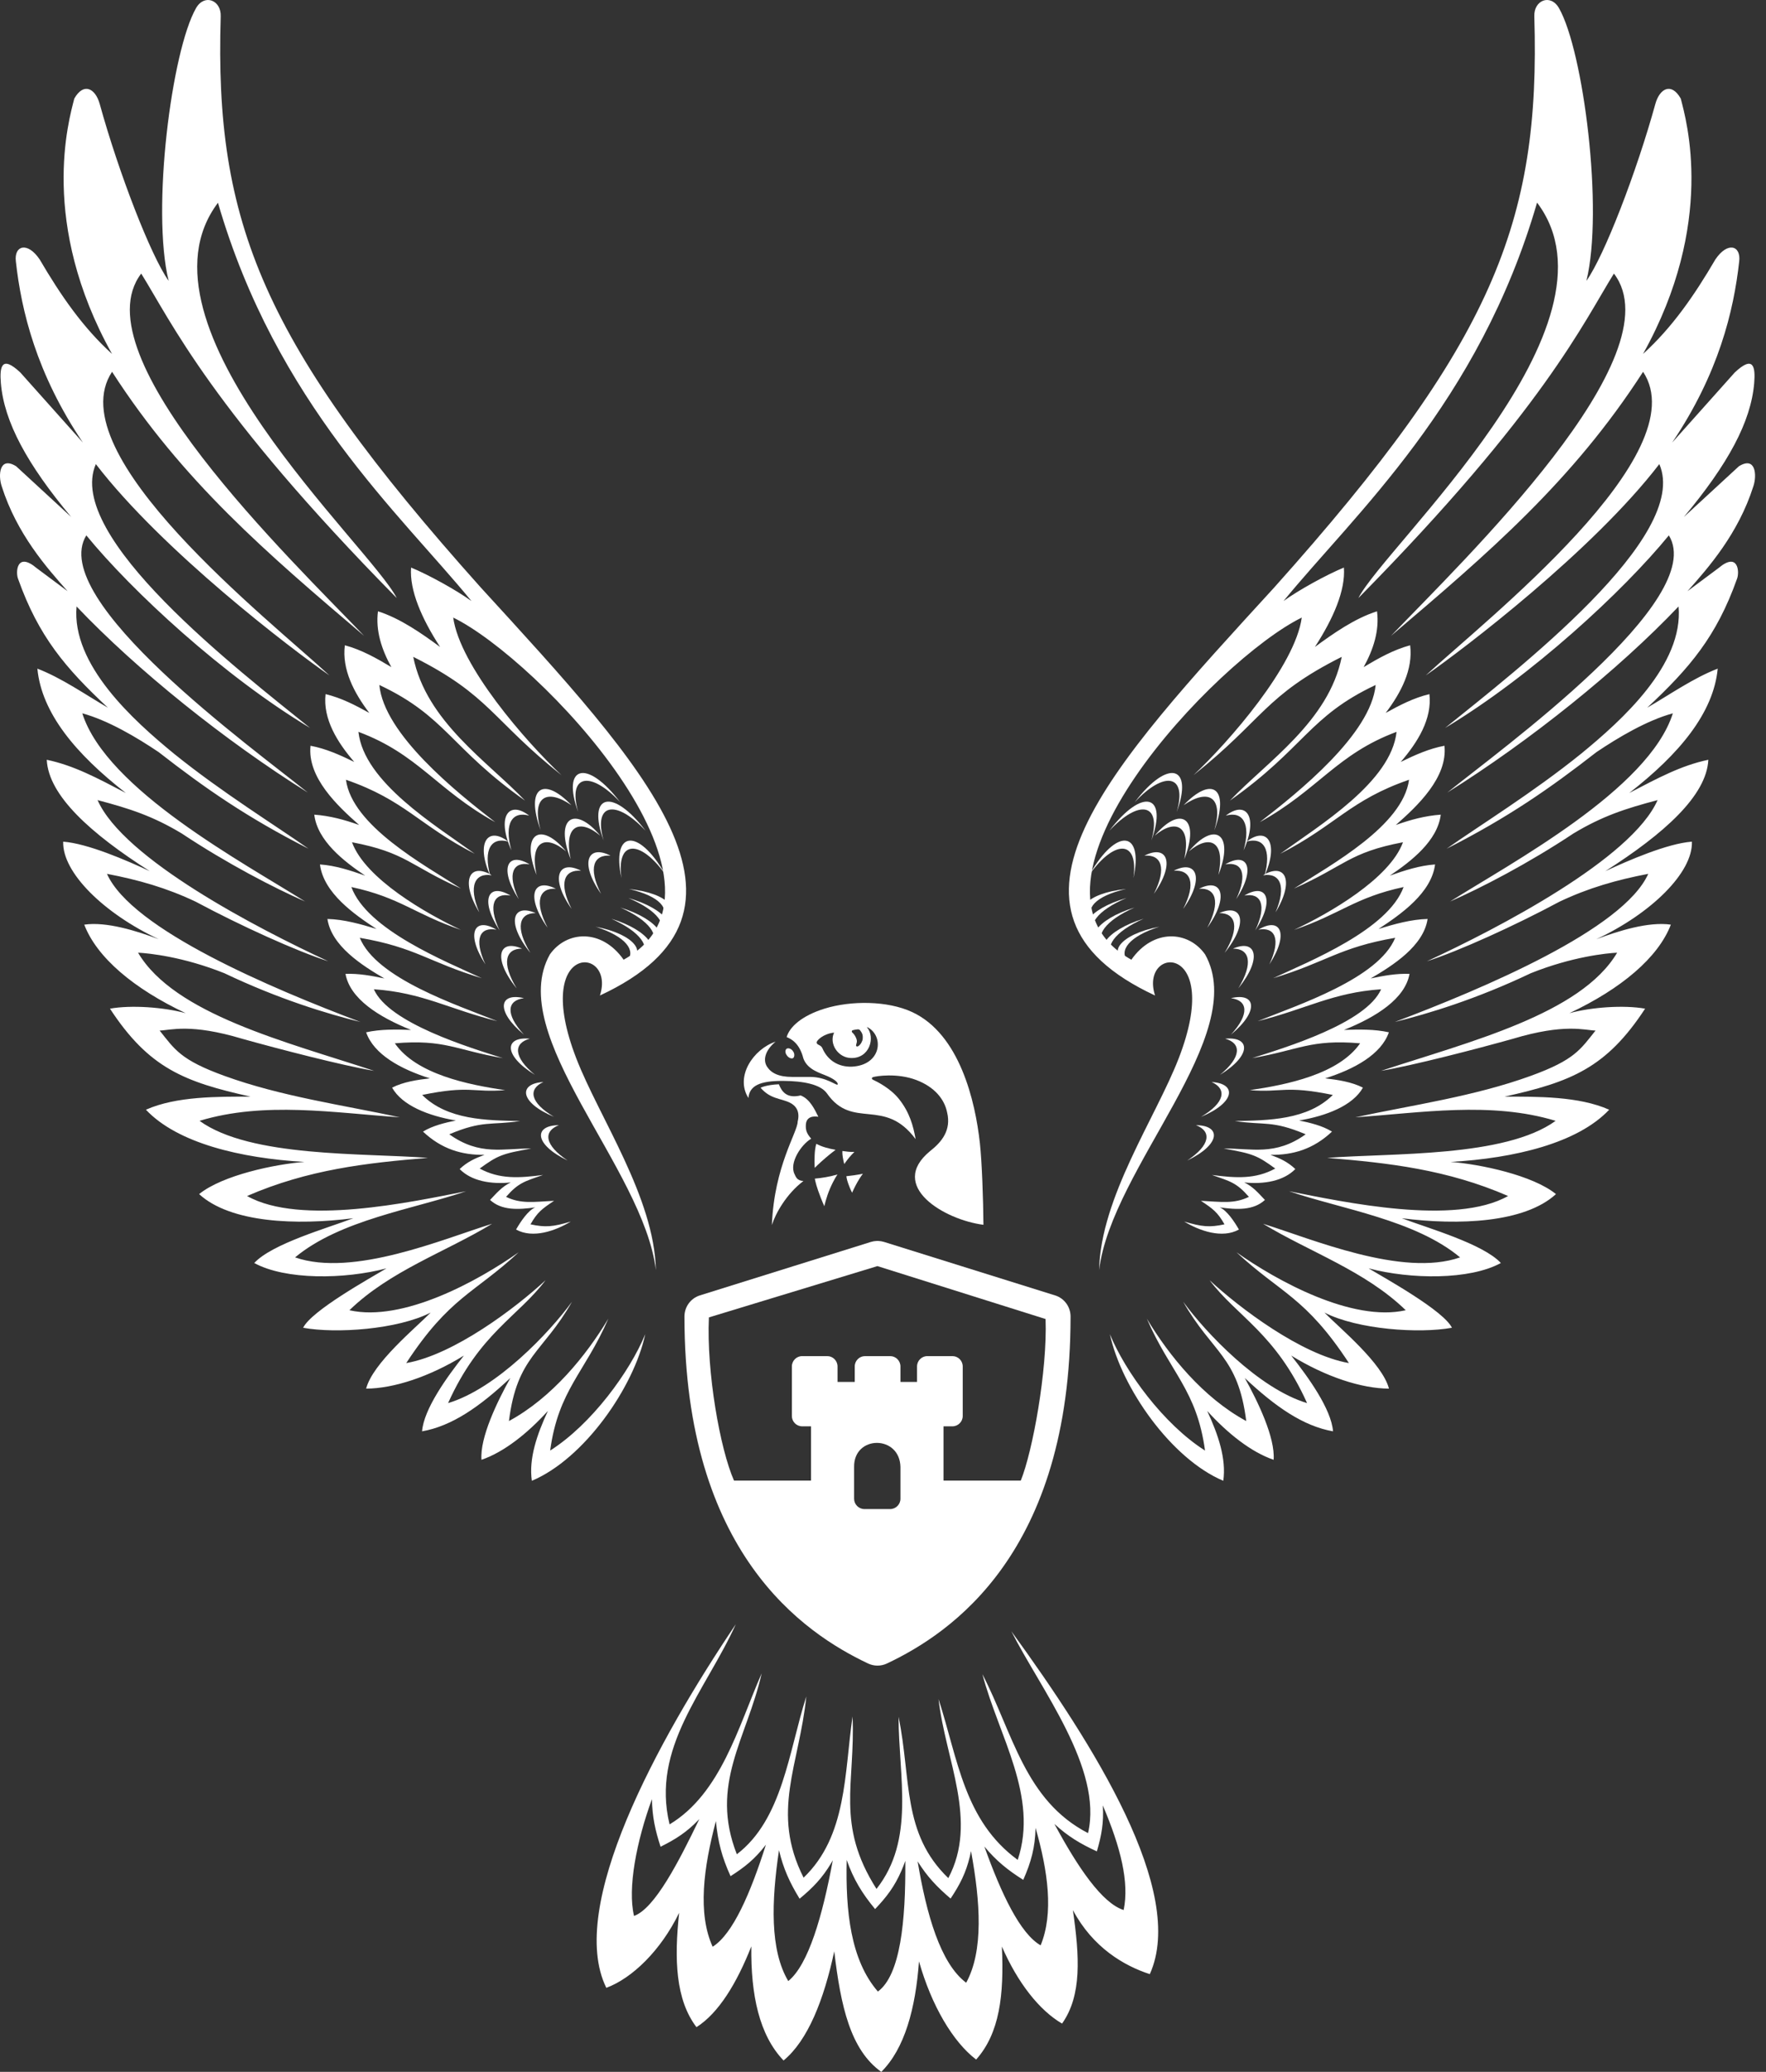<?xml version="1.0" encoding="UTF-8"?>
<svg xmlns="http://www.w3.org/2000/svg" width="110" height="129" viewBox="0 0 110 129" fill="none">
  <rect x="0" y="0" width="110" height="129" fill="#333333" stroke="none"/>
  <path fill-rule="evenodd" clip-rule="evenodd" d="M63.585 92.186H58.769V88.807H59.323C59.677 88.807 59.966 88.518 59.966 88.164V85.078C59.966 84.723 59.677 84.435 59.323 84.435H57.763C57.408 84.435 57.12 84.723 57.12 85.078V86.042H56.087V85.078C56.087 84.723 55.798 84.435 55.444 84.435H53.883C53.529 84.435 53.24 84.723 53.24 85.078V86.042H52.168V85.078C52.168 84.723 51.879 84.435 51.525 84.435H49.967C49.612 84.435 49.324 84.723 49.324 85.078V88.164C49.324 88.52 49.612 88.807 49.967 88.807H50.518V92.186H45.719C44.846 90.208 44.001 85.413 44.156 82.025L54.653 78.831L65.127 82.126C65.242 85.338 64.319 90.372 63.583 92.184M56.087 93.315C56.087 93.669 55.798 93.958 55.444 93.958H53.843C53.489 93.958 53.2 93.669 53.2 93.315V91.344C53.165 89.344 56.049 89.328 56.087 91.344V93.315ZM65.713 80.654L55.066 77.326C54.951 77.291 54.831 77.27 54.712 77.265H54.599C54.479 77.27 54.36 77.291 54.245 77.326L43.597 80.654C43.025 80.832 42.633 81.365 42.633 81.968C42.633 96.69 50.072 101.684 54.069 103.573C54.259 103.662 54.458 103.706 54.658 103.706C54.857 103.706 55.061 103.662 55.247 103.573C59.243 101.684 66.683 96.69 66.683 81.968C66.683 81.365 66.291 80.832 65.718 80.654" fill="white"></path>
  <path fill-rule="evenodd" clip-rule="evenodd" d="M49.326 65.902C49.481 65.902 49.509 65.665 49.439 65.524C49.371 65.386 49.244 65.271 49.089 65.271C48.918 65.271 48.883 65.478 48.963 65.635C49.035 65.775 49.171 65.9 49.326 65.9" fill="white"></path>
  <path fill-rule="evenodd" clip-rule="evenodd" d="M54.033 63.959C55.082 64.499 54.915 66.325 53.052 66.414C52.219 66.435 51.548 66.029 51.212 65.238C51.106 65.046 50.921 65.083 50.872 64.94C50.818 64.783 51.325 64.349 51.954 64.295C51.625 64.985 52.2 65.855 52.998 65.874C54.157 65.919 54.54 64.598 54.01 63.973C53.993 63.955 54.01 63.947 54.035 63.959M53.113 64.145C53.2 64.117 53.327 64.1 53.413 64.091C53.467 64.086 53.538 64.1 53.571 64.147C53.693 64.311 53.758 64.419 53.735 64.68C53.721 64.837 53.603 65.043 53.47 65.13C53.392 65.182 53.303 65.154 53.324 65.062C53.352 64.921 53.416 64.86 53.327 64.633C53.252 64.445 53.134 64.328 53.087 64.288C53.038 64.246 53.045 64.166 53.113 64.145ZM46.617 68.367C46.681 67.606 47.314 67.292 48.779 67.299C50.039 67.306 51.106 67.512 51.508 68.076C53.111 70.378 55.075 68.284 57.032 70.927C56.887 70.11 56.661 69.258 55.988 68.418C55.467 67.768 54.662 67.36 54.373 67.226C54.272 67.179 54.3 67.09 54.373 67.066C54.57 67.001 55.875 66.789 57.077 67.245C58.208 67.674 58.83 68.439 58.994 69.263C59.257 70.361 58.672 71.093 57.929 71.673C55.281 73.851 58.823 75.951 61.256 76.259C61.245 74.682 61.163 72.363 61.036 71.187C60.747 68.547 59.773 64.391 56.821 63.016C55.274 62.295 52.998 62.293 51.355 62.802C49.943 63.241 49.18 63.938 48.999 64.572C49.267 64.68 49.799 64.938 50.041 65.905C50.313 66.627 51.088 66.801 51.581 67.024C52.073 67.247 52.224 67.444 52.17 67.529C52.113 67.613 51.468 67.052 50.461 67.052H49.342C48.485 67.052 48.025 66.801 47.774 66.409C47.523 66.017 47.633 65.417 48.307 64.858C46.929 65.318 45.768 67.026 46.617 68.364" fill="white"></path>
  <path fill-rule="evenodd" clip-rule="evenodd" d="M49.874 68.207C50.449 68.425 50.754 69.094 50.973 69.533C50.973 69.533 50.257 69.373 50.198 69.988C50.161 70.38 50.269 70.6 50.527 70.898C49.924 71.246 49.142 72.391 49.489 73.102C49.574 73.273 49.633 73.508 50.043 73.534C48.975 74.337 48.293 75.58 48.079 76.275C48.224 72.595 49.684 70.495 49.684 69.838C49.849 69.176 49.555 68.833 49.201 68.657C48.652 68.383 47.983 68.439 47.375 67.726C47.375 67.726 47.708 67.545 48.513 67.51C48.687 67.937 48.98 68.42 49.874 68.204" fill="white"></path>
  <path fill-rule="evenodd" clip-rule="evenodd" d="M95.742 12.609C92.107 25.132 84.365 32.02 79.948 37.422C80.887 36.741 82.617 35.788 83.708 35.338C83.816 36.739 83.06 38.499 81.901 40.282C83.046 39.442 84.391 38.497 85.771 38.062C85.928 39.259 85.543 40.442 84.938 41.536C85.86 40.984 86.796 40.456 87.834 40.177C88.026 41.674 87.266 43.132 86.311 44.389C87.198 43.899 88.054 43.453 89.035 43.218C89.211 44.765 88.298 46.224 87.249 47.44C88.136 47.008 89.005 46.614 89.971 46.433C90.18 48.405 88.293 50.181 86.942 51.366C87.873 51.035 88.763 50.794 89.741 50.723C89.542 52.352 87.906 53.622 86.569 54.52C87.479 54.199 88.418 53.889 89.387 53.823C89.162 55.598 87.254 56.931 85.865 57.839C86.848 57.538 87.888 57.243 88.922 57.217C88.669 58.9 86.766 60.11 85.376 60.92C86.172 60.753 86.982 60.603 87.796 60.636C87.519 62.178 85.738 63.316 83.713 64.126C84.614 64.091 85.616 64.074 86.51 64.274C86.036 65.646 84.36 66.571 82.539 67.141C83.318 67.231 84.182 67.357 84.893 67.719C84.269 68.833 82.633 69.476 80.922 69.765C81.591 69.903 82.377 70.089 82.966 70.457C81.798 71.556 80.53 71.922 79.136 71.903C79.733 72.124 80.209 72.34 80.683 72.788C79.948 73.536 78.747 73.748 77.501 73.623C78.038 73.874 78.378 74.28 78.789 74.712C78.069 75.376 77.027 75.322 75.971 75.174C76.419 75.353 76.893 76.073 77.17 76.554C76.121 77.136 74.71 76.632 73.76 76.057C74.87 76.388 75.344 76.43 76.271 76.23C75.839 75.475 75.565 75.273 74.802 74.766C76.064 74.829 76.86 74.972 77.792 74.52C77.027 73.64 76.625 73.55 75.487 73.156C76.98 73.351 78.193 73.431 79.432 72.757C78.322 71.95 78.043 71.828 76.217 71.511C77.954 71.49 79.423 71.987 81.328 70.624C79.23 69.739 78.768 70.077 76.914 69.798C79.007 69.76 81.446 69.737 83.018 68.174C80.023 67.561 79.89 68.038 77.848 67.876C80.145 67.54 83.379 66.89 84.719 64.959C81.605 64.696 80.922 65.379 77.993 65.881C80.085 65.217 85.102 63.699 86.026 61.594C83.001 61.802 81.364 62.826 78.336 63.581C80.831 62.579 85.872 60.925 86.904 58.39C83.396 58.996 82.638 59.899 79.301 60.906C81.584 59.845 86.454 57.89 87.427 55.229C84.374 55.886 83.506 56.909 80.606 57.895C82.757 56.891 86.562 54.713 87.388 52.441C84.011 53.08 83.755 53.929 80.598 55.323C82.936 53.83 87.383 51.406 87.766 48.55C84.105 49.81 83.201 51.387 79.742 53.159C82.208 51.376 86.644 48.693 86.989 45.567C83.267 46.95 82.107 49.181 78.468 51.19C80.903 49.31 85.393 45.708 85.686 42.648C81.525 44.605 81.251 46.572 76.609 49.848C78.916 47.424 82.767 44.922 83.574 40.897C78.787 43.296 78.669 44.821 74.337 48.266C76.569 46.171 80.674 41.456 81.084 38.452C75.844 41.003 62.244 55.192 70.47 59.754C71.836 57.803 74.018 57.944 75.062 59.423C77.888 64.452 69.235 72.708 68.461 79.075C68.559 74.541 71.983 69.598 73.417 65.9C76.245 58.601 70.944 58.878 71.946 61.983C60.674 56.738 69.099 47.804 79.378 36.568C92.982 21.363 95.958 13.851 95.569 1.026C95.526 0.007 96.582 -0.406 97.103 0.502C98.626 3.157 99.896 13.069 98.814 17.486C99.927 15.925 101.933 10.732 103.109 6.468C103.379 5.503 104.108 5.111 104.69 6.137C105.038 7.489 106.889 13.879 102.341 22.036C104.16 20.389 105.54 18.385 106.847 16.153C107.612 15.02 108.452 15.289 108.33 16.277C107.99 19.361 107.049 23.261 104.155 27.556L108.056 23.189C109.222 22.095 109.349 22.837 109.264 23.855C109.062 26.265 107.638 28.894 104.883 32.191L108.311 29.032C109.363 28.38 109.443 29.598 109.213 30.276C108.269 33.245 106.408 35.347 105.11 36.809L107.044 35.368C108.281 34.324 108.363 35.636 108.189 36.054C106.922 39.609 105.261 41.583 102.599 44.063C103.961 43.277 105.488 42.205 106.993 41.632C106.727 44.392 104.611 46.938 101.482 49.374C103.266 48.442 104.719 47.658 106.408 47.306C106.3 49.538 103.66 51.904 99.995 54.239C101.447 53.565 103.853 52.519 105.385 52.404C105.451 54.335 102.825 56.891 99.431 58.477C100.814 57.958 102.696 57.369 104.073 57.571C103.287 59.622 100.982 61.563 97.753 63.084C99.115 62.711 101.137 62.563 102.47 62.802C100.046 66.508 97.84 67.362 93.717 68.279C95.735 68.279 98.34 68.249 100.232 69.094C98.267 71.175 94.344 72.114 90.356 72.344C92.187 72.483 95.465 73.168 96.918 74.348C94.965 76.139 90.861 76.305 87.312 75.85C88.932 76.465 92.379 77.441 93.485 78.638C91.541 79.701 87.876 79.664 85.247 78.971C86.311 79.607 89.915 81.602 90.438 82.67C88.404 83.043 84.569 82.783 82.495 81.724C83.45 82.696 86.109 84.876 86.515 86.46C84.804 86.451 82.586 85.73 80.427 84.402C81.488 85.747 82.919 87.723 83.032 89.119C81.171 88.79 79.451 87.596 77.534 85.798C78.35 87.27 79.434 89.501 79.331 90.891C77.933 90.412 76.48 89.262 75.194 87.849C75.881 89.328 76.391 90.827 76.196 92.198C72.939 90.827 69.85 86.392 69.132 83.069C70.085 85.397 72.472 88.675 75.058 90.316C74.544 86.54 72.899 85.481 71.432 82.1C72.814 84.404 74.936 87.021 77.625 88.478C77.118 84.43 75.513 84.247 73.697 81.048C75.102 82.973 78.392 86.453 81.415 87.361C79.463 83.02 77.038 81.961 75.344 79.711C77.196 81.426 81.054 84.353 84.022 84.869C81.317 80.743 79.775 80.532 77.017 77.969C79.526 79.743 84.217 82.332 87.561 81.579C85.022 79.117 81.586 77.962 78.672 76.195C81.706 77.136 87.336 79.544 90.945 78.288C88.136 75.949 83.567 75.285 80.293 74.17C83.736 74.848 90.621 76.338 93.935 74.466C90.133 72.816 86.51 72.407 82.668 72.093C86.662 71.781 93.736 72.077 96.897 69.786C92.856 68.561 88.505 69.289 84.421 69.566C87.986 68.8 91.807 68.27 95.341 66.989C98.094 65.991 98.439 65.339 99.382 64.166C98.706 64.147 97.469 63.703 94.219 64.682C91.99 65.306 87.998 66.343 86.022 66.674C91.506 64.865 98.464 63.147 100.727 59.317C100.053 59.35 97.913 59.568 95.348 60.596C91.954 62.211 88.962 63.117 86.878 63.631C92.417 61.535 101.119 57.872 102.665 54.408C100.692 54.786 98.945 55.283 97.136 56.142C94.318 57.651 90.854 59.221 88.878 59.852C93.302 57.803 101.637 53.474 103.247 49.817C101.231 50.348 99.797 50.817 98.009 51.892C95.174 53.774 92.25 55.285 90.323 56.13C94.106 53.739 102.696 49.163 104.198 44.413C102.583 44.854 100.804 45.912 99.441 46.828C96.533 49.092 93.935 50.899 90.11 52.842C92.121 51.42 95.498 49.341 98.483 46.929C101.011 44.859 104.876 41.388 104.554 37.76C100.806 41.707 95.303 46.128 90.152 49.346C93.487 46.647 106.415 37.34 103.949 33.334C101.114 36.8 95.409 42.087 90.014 45.323C94.44 41.747 105.315 33.397 103.355 28.896C99.201 34.303 91.175 40.407 88.805 42.054C92.497 38.637 105.737 28.269 102.344 23.149C97.953 29.961 92.687 34.456 86.644 39.59C91.138 34.894 104.432 22.149 100.527 17.033C98.664 20.02 96.157 25.526 84.611 37.236C86.271 33.974 101.508 20.255 95.745 12.621" fill="white"></path>
  <path fill-rule="evenodd" clip-rule="evenodd" d="M76.797 59.066C77.827 59.054 78.095 59.951 77.132 61.537C78.663 59.648 78.228 58.437 76.797 59.066Z" fill="white"></path>
  <path fill-rule="evenodd" clip-rule="evenodd" d="M78.383 57.883C79.415 57.696 79.807 58.456 79.066 60.049C80.338 58.085 79.732 57.069 78.383 57.883Z" fill="white"></path>
  <path fill-rule="evenodd" clip-rule="evenodd" d="M73.296 50.557C74.348 47.68 72.759 47.215 70.68 49.947C72.515 47.975 73.97 48.201 73.296 50.557Z" fill="white"></path>
  <path fill-rule="evenodd" clip-rule="evenodd" d="M73.727 50.132C75.25 49.081 76.238 49.595 75.639 51.7C76.615 49.031 75.466 48.304 73.727 50.132Z" fill="white"></path>
  <path fill-rule="evenodd" clip-rule="evenodd" d="M76.352 50.784C77.384 50.493 77.933 51.237 77.462 52.941C78.41 50.803 77.595 49.82 76.352 50.784Z" fill="white"></path>
  <path fill-rule="evenodd" clip-rule="evenodd" d="M77.648 52.399C78.681 52.108 79.23 52.852 78.756 54.558C79.707 52.422 78.89 51.437 77.648 52.399Z" fill="white"></path>
  <path fill-rule="evenodd" clip-rule="evenodd" d="M78.672 54.494C79.721 54.33 80.153 55.147 79.453 56.801C80.681 54.774 80.021 53.682 78.672 54.494Z" fill="white"></path>
  <path fill-rule="evenodd" clip-rule="evenodd" d="M71.713 52.338C72.764 49.461 71.175 48.998 69.094 51.73C70.929 49.761 72.384 49.984 71.713 52.338Z" fill="white"></path>
  <path fill-rule="evenodd" clip-rule="evenodd" d="M70.6 54.675C71.239 51.73 69.573 51.484 67.883 54.424C69.439 52.258 70.931 52.286 70.6 54.675Z" fill="white"></path>
  <path fill-rule="evenodd" clip-rule="evenodd" d="M71.922 52.033C73.177 50.97 74.226 51.345 73.764 53.497C74.79 50.904 73.508 50.123 71.922 52.033Z" fill="white"></path>
  <path fill-rule="evenodd" clip-rule="evenodd" d="M74.047 53.014C75.3 51.948 76.354 52.326 75.889 54.478C76.915 51.885 75.633 51.103 74.047 53.014Z" fill="white"></path>
  <path fill-rule="evenodd" clip-rule="evenodd" d="M71.281 53.277C72.333 53.188 72.696 54.039 71.873 55.652C73.248 53.701 72.682 52.559 71.281 53.277Z" fill="white"></path>
  <path fill-rule="evenodd" clip-rule="evenodd" d="M73.109 54.215C74.161 54.129 74.525 54.98 73.698 56.59C75.076 54.642 74.51 53.497 73.109 54.215Z" fill="white"></path>
  <path fill-rule="evenodd" clip-rule="evenodd" d="M74.688 55.337C75.722 55.262 76.053 56.133 75.199 57.766C76.605 55.795 76.084 54.621 74.688 55.337Z" fill="white"></path>
  <path fill-rule="evenodd" clip-rule="evenodd" d="M75.945 56.853C76.975 56.841 77.243 57.738 76.281 59.324C77.811 57.435 77.377 56.222 75.945 56.853Z" fill="white"></path>
  <path fill-rule="evenodd" clip-rule="evenodd" d="M76.32 53.819C77.353 53.631 77.743 54.394 77.001 55.985C78.273 54.02 77.667 53.004 76.32 53.819Z" fill="white"></path>
  <path fill-rule="evenodd" clip-rule="evenodd" d="M77.508 55.76C78.54 55.572 78.932 56.332 78.191 57.926C79.463 55.961 78.857 54.945 77.508 55.76Z" fill="white"></path>
  <path fill-rule="evenodd" clip-rule="evenodd" d="M68.757 58.913C68.192 58.291 68.807 57.327 70.665 56.506C68.241 57.247 67.453 58.594 68.757 58.913Z" fill="white"></path>
  <path fill-rule="evenodd" clip-rule="evenodd" d="M68.25 58.277C67.684 57.646 68.301 56.698 70.169 55.912C67.736 56.604 66.943 57.932 68.25 58.277Z" fill="white"></path>
  <path fill-rule="evenodd" clip-rule="evenodd" d="M68.126 57.313C67.544 56.609 68.189 55.797 70.128 55.353C67.608 55.614 66.777 56.759 68.126 57.313Z" fill="white"></path>
  <path fill-rule="evenodd" clip-rule="evenodd" d="M69.335 59.606C68.77 58.984 69.385 58.02 71.243 57.198C68.819 57.94 68.031 59.287 69.335 59.606Z" fill="white"></path>
  <path fill-rule="evenodd" clip-rule="evenodd" d="M70.251 59.857C69.677 59.188 70.31 58.31 72.213 57.7C69.735 58.172 68.921 59.406 70.251 59.857Z" fill="white"></path>
  <path fill-rule="evenodd" clip-rule="evenodd" d="M76.672 62.15C77.714 62.279 77.859 63.126 76.672 64.419C78.477 62.929 78.204 61.776 76.672 62.15Z" fill="white"></path>
  <path fill-rule="evenodd" clip-rule="evenodd" d="M75.469 67.369C76.426 67.798 76.318 68.648 74.805 69.54C76.966 68.643 77.043 67.463 75.469 67.369Z" fill="white"></path>
  <path fill-rule="evenodd" clip-rule="evenodd" d="M76.311 64.672C77.323 64.947 77.349 65.806 75.992 66.921C77.987 65.698 77.881 64.522 76.311 64.672Z" fill="white"></path>
  <path fill-rule="evenodd" clip-rule="evenodd" d="M74.495 70.056C75.473 70.434 75.41 71.29 73.945 72.26C76.055 71.25 76.072 70.068 74.495 70.056Z" fill="white"></path>
  <path fill-rule="evenodd" clip-rule="evenodd" d="M13.572 12.609C17.207 25.132 24.949 32.02 29.365 37.422C28.424 36.741 26.697 35.788 25.606 35.338C25.498 36.739 26.254 38.499 27.413 40.282C26.27 39.442 24.923 38.497 23.543 38.062C23.386 39.259 23.771 40.442 24.376 41.536C23.456 40.984 22.52 40.456 21.48 40.177C21.288 41.674 22.048 43.132 23.003 44.389C22.116 43.899 21.26 43.453 20.279 43.218C20.103 44.765 21.016 46.224 22.065 47.44C21.177 47.008 20.309 46.614 19.342 46.433C19.134 48.405 21.023 50.181 22.372 51.366C21.44 51.035 20.551 50.794 19.575 50.723C19.774 52.352 21.41 53.622 22.747 54.52C21.837 54.199 20.898 53.889 19.929 53.823C20.154 55.598 22.062 56.931 23.452 57.839C22.468 57.538 21.429 57.243 20.394 57.217C20.647 58.9 22.55 60.11 23.94 60.92C23.144 60.753 22.334 60.603 21.52 60.636C21.797 62.178 23.578 63.316 25.604 64.126C24.702 64.091 23.7 64.074 22.806 64.274C23.28 65.646 24.956 66.571 26.777 67.141C25.998 67.231 25.132 67.357 24.423 67.719C25.047 68.833 26.683 69.476 28.394 69.765C27.725 69.903 26.939 70.089 26.348 70.457C27.516 71.556 28.783 71.922 30.177 71.903C29.581 72.124 29.105 72.34 28.631 72.788C29.365 73.536 30.567 73.748 31.813 73.623C31.276 73.874 30.935 74.28 30.525 74.712C31.245 75.376 32.287 75.322 33.343 75.174C32.895 75.353 32.421 76.073 32.144 76.554C33.193 77.136 34.603 76.632 35.554 76.057C34.444 76.388 33.97 76.43 33.043 76.23C33.475 75.475 33.749 75.273 34.512 74.766C33.249 74.829 32.454 74.972 31.522 74.52C32.287 73.64 32.688 73.55 33.827 73.156C32.334 73.351 31.121 73.431 29.879 72.757C30.989 71.95 31.269 71.828 33.097 71.511C31.36 71.49 29.891 71.987 27.985 70.624C30.084 69.739 30.546 70.077 32.4 69.798C30.306 69.76 27.868 69.737 26.296 68.174C29.29 67.561 29.424 68.038 31.466 67.876C29.168 67.54 25.934 66.89 24.594 64.959C27.706 64.696 28.392 65.379 31.32 65.881C29.229 65.217 24.212 63.699 23.287 61.594C26.312 61.802 27.95 62.826 30.978 63.581C28.483 62.579 23.442 60.925 22.41 58.39C25.918 58.996 26.676 59.899 30.013 60.906C27.73 59.845 22.86 57.89 21.886 55.229C24.939 55.886 25.81 56.909 28.708 57.895C26.556 56.891 22.752 54.713 21.926 52.441C25.303 53.08 25.559 53.929 28.715 55.323C26.378 53.83 21.933 51.406 21.548 48.55C25.209 49.81 26.11 51.387 29.572 53.159C27.105 51.376 22.67 48.693 22.325 45.567C26.047 46.95 27.206 49.181 30.846 51.19C28.41 49.31 23.921 45.708 23.628 42.648C27.788 44.605 28.063 46.572 32.703 49.848C30.396 47.424 26.545 44.922 25.74 40.897C30.527 43.296 30.642 44.821 34.977 48.266C32.745 46.171 28.64 41.456 28.23 38.452C33.47 41.003 47.069 55.192 38.844 59.754C37.476 57.803 35.296 57.944 34.251 59.423C31.426 64.452 40.078 72.708 40.853 79.075C40.754 74.541 37.33 69.598 35.897 65.9C33.069 58.601 38.37 58.878 37.368 61.983C48.639 56.738 40.215 47.804 29.936 36.568C16.331 21.363 13.356 13.851 13.748 1.026C13.79 0.007 12.734 -0.406 12.213 0.502C10.69 3.157 9.42 13.069 10.504 17.486C9.392 15.925 7.386 10.732 6.21 6.468C5.94 5.503 5.21 5.111 4.628 6.137C4.281 7.489 2.429 13.879 6.977 22.036C5.158 20.389 3.779 18.385 2.471 16.153C1.706 15.02 0.866 15.289 0.988 16.277C1.329 19.361 2.27 23.261 5.163 27.556L1.263 23.189C0.096 22.095 -0.03 22.837 0.054 23.855C0.256 26.265 1.681 28.894 4.436 32.191L1.007 29.032C-0.044 28.38 -0.124 29.598 0.106 30.276C1.049 33.245 2.91 35.347 4.21 36.809L2.277 35.368C1.04 34.324 0.958 35.636 1.131 36.054C2.399 39.609 4.062 41.583 6.721 44.063C5.36 43.277 3.833 42.205 2.328 41.632C2.593 44.392 4.71 46.938 7.838 49.374C6.055 48.442 4.602 47.658 2.913 47.306C3.021 49.538 5.661 51.904 9.326 54.239C7.874 53.565 5.468 52.519 3.936 52.404C3.87 54.335 6.496 56.891 9.89 58.477C8.507 57.958 6.625 57.369 5.248 57.571C6.034 59.622 8.341 61.563 11.568 63.084C10.206 62.711 8.183 62.563 6.85 62.802C9.275 66.508 11.481 67.362 15.604 68.279C13.586 68.279 10.981 68.249 9.089 69.094C11.053 71.175 14.977 72.114 18.965 72.344C17.134 72.483 13.856 73.168 12.403 74.348C14.355 76.139 18.462 76.305 22.008 75.85C20.389 76.465 16.942 77.441 15.836 78.638C17.779 79.701 21.447 79.664 24.073 78.971C23.01 79.607 19.406 81.602 18.882 82.67C20.917 83.043 24.752 82.783 26.826 81.724C25.871 82.696 23.212 84.876 22.806 86.46C24.517 86.451 26.735 85.73 28.894 84.402C27.833 85.747 26.401 87.723 26.289 89.119C28.15 88.79 29.87 87.596 31.787 85.798C30.971 87.27 29.886 89.501 29.99 90.891C31.388 90.412 32.841 89.262 34.127 87.849C33.439 89.328 32.93 90.827 33.127 92.198C36.385 90.827 39.473 86.392 40.191 83.069C39.238 85.397 36.852 88.675 34.268 90.316C34.782 86.54 36.427 85.481 37.894 82.1C36.511 84.404 34.39 87.021 31.701 88.478C32.207 84.43 33.813 84.247 35.629 81.048C34.223 82.973 30.933 86.453 27.91 87.361C29.863 83.02 32.287 81.961 33.981 79.711C32.13 81.426 28.272 84.353 25.303 84.869C28.009 80.743 29.551 80.532 32.308 77.969C29.8 79.743 25.108 82.332 21.764 81.579C24.303 79.117 27.739 77.962 30.654 76.195C27.619 77.136 21.989 79.544 18.38 78.288C21.189 75.949 25.758 75.285 29.032 74.17C25.59 74.848 18.704 76.338 15.39 74.466C19.192 72.816 22.816 72.407 26.657 72.093C22.663 71.781 15.59 72.077 12.429 69.786C16.47 68.561 20.821 69.289 24.904 69.566C21.342 68.8 17.519 68.27 13.985 66.989C11.232 65.991 10.885 65.339 9.944 64.166C10.619 64.147 11.856 63.703 15.106 64.682C17.336 65.306 21.328 66.343 23.304 66.674C17.819 64.865 10.861 63.147 8.599 59.317C9.27 59.35 11.413 59.568 13.978 60.596C17.371 62.211 20.366 63.117 22.45 63.631C16.911 61.535 8.209 57.872 6.663 54.408C8.636 54.786 10.382 55.283 12.189 56.142C15.008 57.651 18.472 59.221 20.448 59.852C16.024 57.803 7.688 53.474 6.078 49.817C8.094 50.348 9.528 50.817 11.316 51.892C14.151 53.774 17.075 55.285 19.002 56.13C15.219 53.739 6.63 49.163 5.126 44.413C6.74 44.854 8.519 45.912 9.882 46.828C12.79 49.092 15.388 50.899 19.213 52.842C17.202 51.42 13.825 49.341 10.84 46.929C8.313 44.859 4.447 41.388 4.769 37.76C8.517 41.707 14.02 46.128 19.171 49.346C15.836 46.647 2.908 37.34 5.377 33.334C8.212 36.8 13.917 42.087 19.312 45.323C14.886 41.747 4.011 33.397 5.97 28.896C10.124 34.303 18.15 40.407 20.52 42.054C16.829 38.637 3.588 28.269 6.98 23.149C11.37 29.961 16.637 34.456 22.68 39.59C18.185 34.894 4.891 22.149 8.796 17.033C10.659 20.02 13.168 25.526 24.712 37.236C23.05 33.974 7.815 20.255 13.579 12.621" fill="white"></path>
  <path fill-rule="evenodd" clip-rule="evenodd" d="M32.516 59.066C31.485 59.054 31.218 59.951 32.18 61.537C30.65 59.648 31.084 58.437 32.516 59.066Z" fill="white"></path>
  <path fill-rule="evenodd" clip-rule="evenodd" d="M30.921 57.883C29.888 57.696 29.496 58.456 30.238 60.049C28.966 58.085 29.572 57.069 30.921 57.883Z" fill="white"></path>
  <path fill-rule="evenodd" clip-rule="evenodd" d="M36.013 50.557C34.962 47.68 36.55 47.215 38.63 49.947C36.795 47.975 35.34 48.201 36.013 50.557Z" fill="white"></path>
  <path fill-rule="evenodd" clip-rule="evenodd" d="M35.59 50.132C34.068 49.081 33.08 49.595 33.678 51.7C32.702 49.031 33.852 48.304 35.59 50.132Z" fill="white"></path>
  <path fill-rule="evenodd" clip-rule="evenodd" d="M32.961 50.784C31.928 50.493 31.379 51.237 31.851 52.941C30.903 50.803 31.717 49.82 32.961 50.784Z" fill="white"></path>
  <path fill-rule="evenodd" clip-rule="evenodd" d="M31.656 52.399C30.624 52.108 30.075 52.852 30.546 54.558C29.598 52.422 30.413 51.437 31.656 52.399Z" fill="white"></path>
  <path fill-rule="evenodd" clip-rule="evenodd" d="M30.633 54.494C29.584 54.33 29.152 55.147 29.851 56.801C28.624 54.774 29.283 53.682 30.633 54.494Z" fill="white"></path>
  <path fill-rule="evenodd" clip-rule="evenodd" d="M37.599 52.338C36.548 49.461 38.136 48.998 40.218 51.73C38.383 49.761 36.928 49.984 37.599 52.338Z" fill="white"></path>
  <path fill-rule="evenodd" clip-rule="evenodd" d="M38.71 54.675C38.071 51.73 39.738 51.484 41.427 54.424C39.871 52.258 38.379 52.286 38.71 54.675Z" fill="white"></path>
  <path fill-rule="evenodd" clip-rule="evenodd" d="M37.389 52.033C36.134 50.97 35.085 51.345 35.547 53.497C34.522 50.904 35.805 50.123 37.389 52.033Z" fill="white"></path>
  <path fill-rule="evenodd" clip-rule="evenodd" d="M35.265 53.014C34.012 51.948 32.958 52.326 33.423 54.478C32.397 51.885 33.678 51.103 35.265 53.014Z" fill="white"></path>
  <path fill-rule="evenodd" clip-rule="evenodd" d="M38.029 53.277C36.978 53.188 36.614 54.039 37.438 55.652C36.063 53.701 36.628 52.559 38.029 53.277Z" fill="white"></path>
  <path fill-rule="evenodd" clip-rule="evenodd" d="M36.193 54.215C35.141 54.129 34.778 54.98 35.604 56.59C34.226 54.642 34.792 53.497 36.193 54.215Z" fill="white"></path>
  <path fill-rule="evenodd" clip-rule="evenodd" d="M34.623 55.337C33.588 55.262 33.257 56.133 34.111 57.766C32.705 55.795 33.226 54.621 34.623 55.337Z" fill="white"></path>
  <path fill-rule="evenodd" clip-rule="evenodd" d="M33.367 56.853C32.337 56.841 32.069 57.738 33.032 59.324C31.502 57.435 31.936 56.222 33.367 56.853Z" fill="white"></path>
  <path fill-rule="evenodd" clip-rule="evenodd" d="M32.989 53.819C31.956 53.631 31.567 54.394 32.309 55.985C31.037 54.02 31.642 53.004 32.989 53.819Z" fill="white"></path>
  <path fill-rule="evenodd" clip-rule="evenodd" d="M31.796 55.76C30.763 55.572 30.371 56.332 31.113 57.926C29.841 55.961 30.447 54.945 31.796 55.76Z" fill="white"></path>
  <path fill-rule="evenodd" clip-rule="evenodd" d="M40.549 58.913C41.114 58.291 40.499 57.327 38.641 56.506C41.062 57.247 41.853 58.594 40.549 58.913Z" fill="white"></path>
  <path fill-rule="evenodd" clip-rule="evenodd" d="M41.053 58.277C41.618 57.646 41.001 56.698 39.133 55.912C41.566 56.604 42.36 57.932 41.053 58.277Z" fill="white"></path>
  <path fill-rule="evenodd" clip-rule="evenodd" d="M41.181 57.313C41.764 56.609 41.118 55.797 39.18 55.353C41.7 55.614 42.531 56.759 41.181 57.313Z" fill="white"></path>
  <path fill-rule="evenodd" clip-rule="evenodd" d="M39.97 59.606C40.536 58.984 39.921 58.02 38.062 57.198C40.487 57.94 41.275 59.287 39.97 59.606Z" fill="white"></path>
  <path fill-rule="evenodd" clip-rule="evenodd" d="M39.056 59.857C39.631 59.188 38.997 58.31 37.094 57.7C39.572 58.172 40.386 59.406 39.056 59.857Z" fill="white"></path>
  <path fill-rule="evenodd" clip-rule="evenodd" d="M32.636 62.15C31.594 62.279 31.449 63.126 32.636 64.419C30.832 62.929 31.104 61.776 32.636 62.15Z" fill="white"></path>
  <path fill-rule="evenodd" clip-rule="evenodd" d="M33.847 67.369C32.89 67.798 32.998 68.648 34.512 69.54C32.35 68.643 32.275 67.463 33.847 67.369Z" fill="white"></path>
  <path fill-rule="evenodd" clip-rule="evenodd" d="M32.999 64.672C31.985 64.947 31.961 65.806 33.318 66.921C31.323 65.698 31.429 64.522 32.999 64.672Z" fill="white"></path>
  <path fill-rule="evenodd" clip-rule="evenodd" d="M34.811 70.056C33.833 70.434 33.896 71.29 35.361 72.26C33.251 71.25 33.234 70.068 34.811 70.056Z" fill="white"></path>
  <path fill-rule="evenodd" clip-rule="evenodd" d="M47.712 114.847C47.693 114.87 47.677 114.893 47.658 114.917C47.008 115.755 46.384 116.255 45.504 116.815C44.966 115.623 44.72 114.699 44.591 113.387C43.819 116.292 43.446 119.132 44.389 121.209C45.652 120.418 46.75 117.864 47.71 114.847M51.878 115.818C51.845 115.877 51.812 115.933 51.777 115.992C51.216 116.935 50.639 117.529 49.805 118.219C49.193 117.217 48.794 116.353 48.522 115.196C48.05 118.376 47.947 121.408 49.099 123.347C50.357 122.33 51.234 119.282 51.875 115.816M56.39 115.86C56.315 116.072 56.236 116.278 56.146 116.482C55.719 117.461 55.231 118.102 54.508 118.864C53.699 117.886 53.164 117.017 52.739 115.804C52.664 118.982 52.976 122.032 54.682 123.999C56.083 122.971 56.419 119.603 56.39 115.86ZM60.483 115.255C60.46 115.368 60.436 115.478 60.41 115.588C60.159 116.625 59.791 117.336 59.211 118.209C58.369 117.494 57.749 116.841 57.156 115.893C57.709 119.186 58.573 122.248 60.181 123.45C61.272 121.46 61.065 118.421 60.483 115.255ZM64.503 113.807C64.475 115.018 64.229 115.935 63.736 117.045C62.771 116.438 62.051 115.858 61.314 114.969C62.368 117.914 63.541 120.39 64.818 121.122C65.641 119.129 65.275 116.506 64.503 113.807ZM68.692 112.408V112.425C68.756 113.483 68.615 114.269 68.321 115.271C67.298 114.804 66.514 114.333 65.677 113.563C67.15 116.297 68.657 118.503 69.99 118.923C70.349 117.207 69.805 115.02 68.692 112.411M67.772 114.128C68.704 110.113 64.825 105.18 62.994 101.566C68.103 108.599 73.933 117.778 71.619 122.915C70.011 122.394 68.066 121.256 66.829 118.928C67.24 121.809 67.397 124.234 66.153 125.994C64.74 125.168 63.393 123.462 62.405 121.197C62.546 124.22 62.262 126.597 60.802 128.233C59.347 127.127 58.017 124.858 57.242 122.119C57.029 125.039 56.355 127.554 54.893 129C52.971 127.629 52.366 124.912 51.964 121.493C51.317 124.511 50.319 127.047 48.806 128.291C47.294 126.717 46.759 124.21 46.799 121.185C45.886 123.49 44.767 125.334 43.382 126.217C42.082 124.508 41.988 121.992 42.303 119.097C41.146 121.471 39.355 123.18 37.766 123.767C35.286 118.726 40.958 108.365 45.83 101.13C43.953 105.283 40.54 108.806 41.707 113.591C44.905 111.664 45.985 107.511 47.444 104.185C46.515 108.269 44.18 111.085 45.896 115.452C48.749 113.27 49.125 109.059 50.223 105.626C49.782 109.921 47.987 112.819 50.054 116.909C52.762 114.316 52.589 110.425 53.103 106.872C53.286 111.038 52.03 113.582 54.595 117.609C57.01 114.539 55.98 110.674 55.968 106.893C56.773 110.789 56.17 114.147 59.068 116.935C60.948 113.385 58.89 109.583 58.46 105.79C59.678 109.566 60.047 113.349 63.391 115.802C64.707 111.847 62.21 108.109 61.192 104.239C63.095 107.921 63.834 112.098 67.768 114.133M39.494 119.294C39.076 117.583 39.651 114.626 40.608 112.021C40.627 113.105 40.81 113.957 41.143 114.973V114.983L41.155 114.978C42.092 114.513 42.774 114.074 43.502 113.319C43.521 113.298 43.539 113.279 43.561 113.258C42.284 115.907 40.787 118.827 39.494 119.291" fill="white"></path>
  <path fill-rule="evenodd" clip-rule="evenodd" d="M50.847 71.215C51.182 71.401 51.579 71.504 52.046 71.593C52.046 71.593 51.772 71.793 51.422 72.093C51.013 72.443 50.748 72.713 50.748 72.713C50.748 72.713 50.722 72.506 50.741 71.959C50.76 71.429 50.849 71.218 50.849 71.218" fill="white"></path>
  <path fill-rule="evenodd" clip-rule="evenodd" d="M50.75 73.384C51.201 73.348 51.703 73.259 52.167 73.126C52.167 73.126 51.959 73.4 51.7 74.001C51.459 74.559 51.346 75.104 51.346 75.104C51.346 75.104 51.191 74.782 50.966 74.149C50.795 73.665 50.752 73.381 50.752 73.381" fill="white"></path>
  <path fill-rule="evenodd" clip-rule="evenodd" d="M52.719 73.234C53.029 73.203 53.345 73.161 53.747 73.079C53.747 73.079 53.578 73.297 53.402 73.609C53.228 73.914 53.075 74.261 53.075 74.261C53.075 74.261 52.97 74.071 52.834 73.694C52.73 73.407 52.719 73.236 52.719 73.236" fill="white"></path>
  <path fill-rule="evenodd" clip-rule="evenodd" d="M52.471 71.664C52.702 71.696 52.925 71.729 53.22 71.725C53.22 71.725 53.072 71.858 52.906 72.055C52.741 72.25 52.589 72.476 52.589 72.476C52.589 72.476 52.54 72.325 52.493 72.037C52.458 71.819 52.471 71.664 52.471 71.664Z" fill="white"></path>
</svg>
